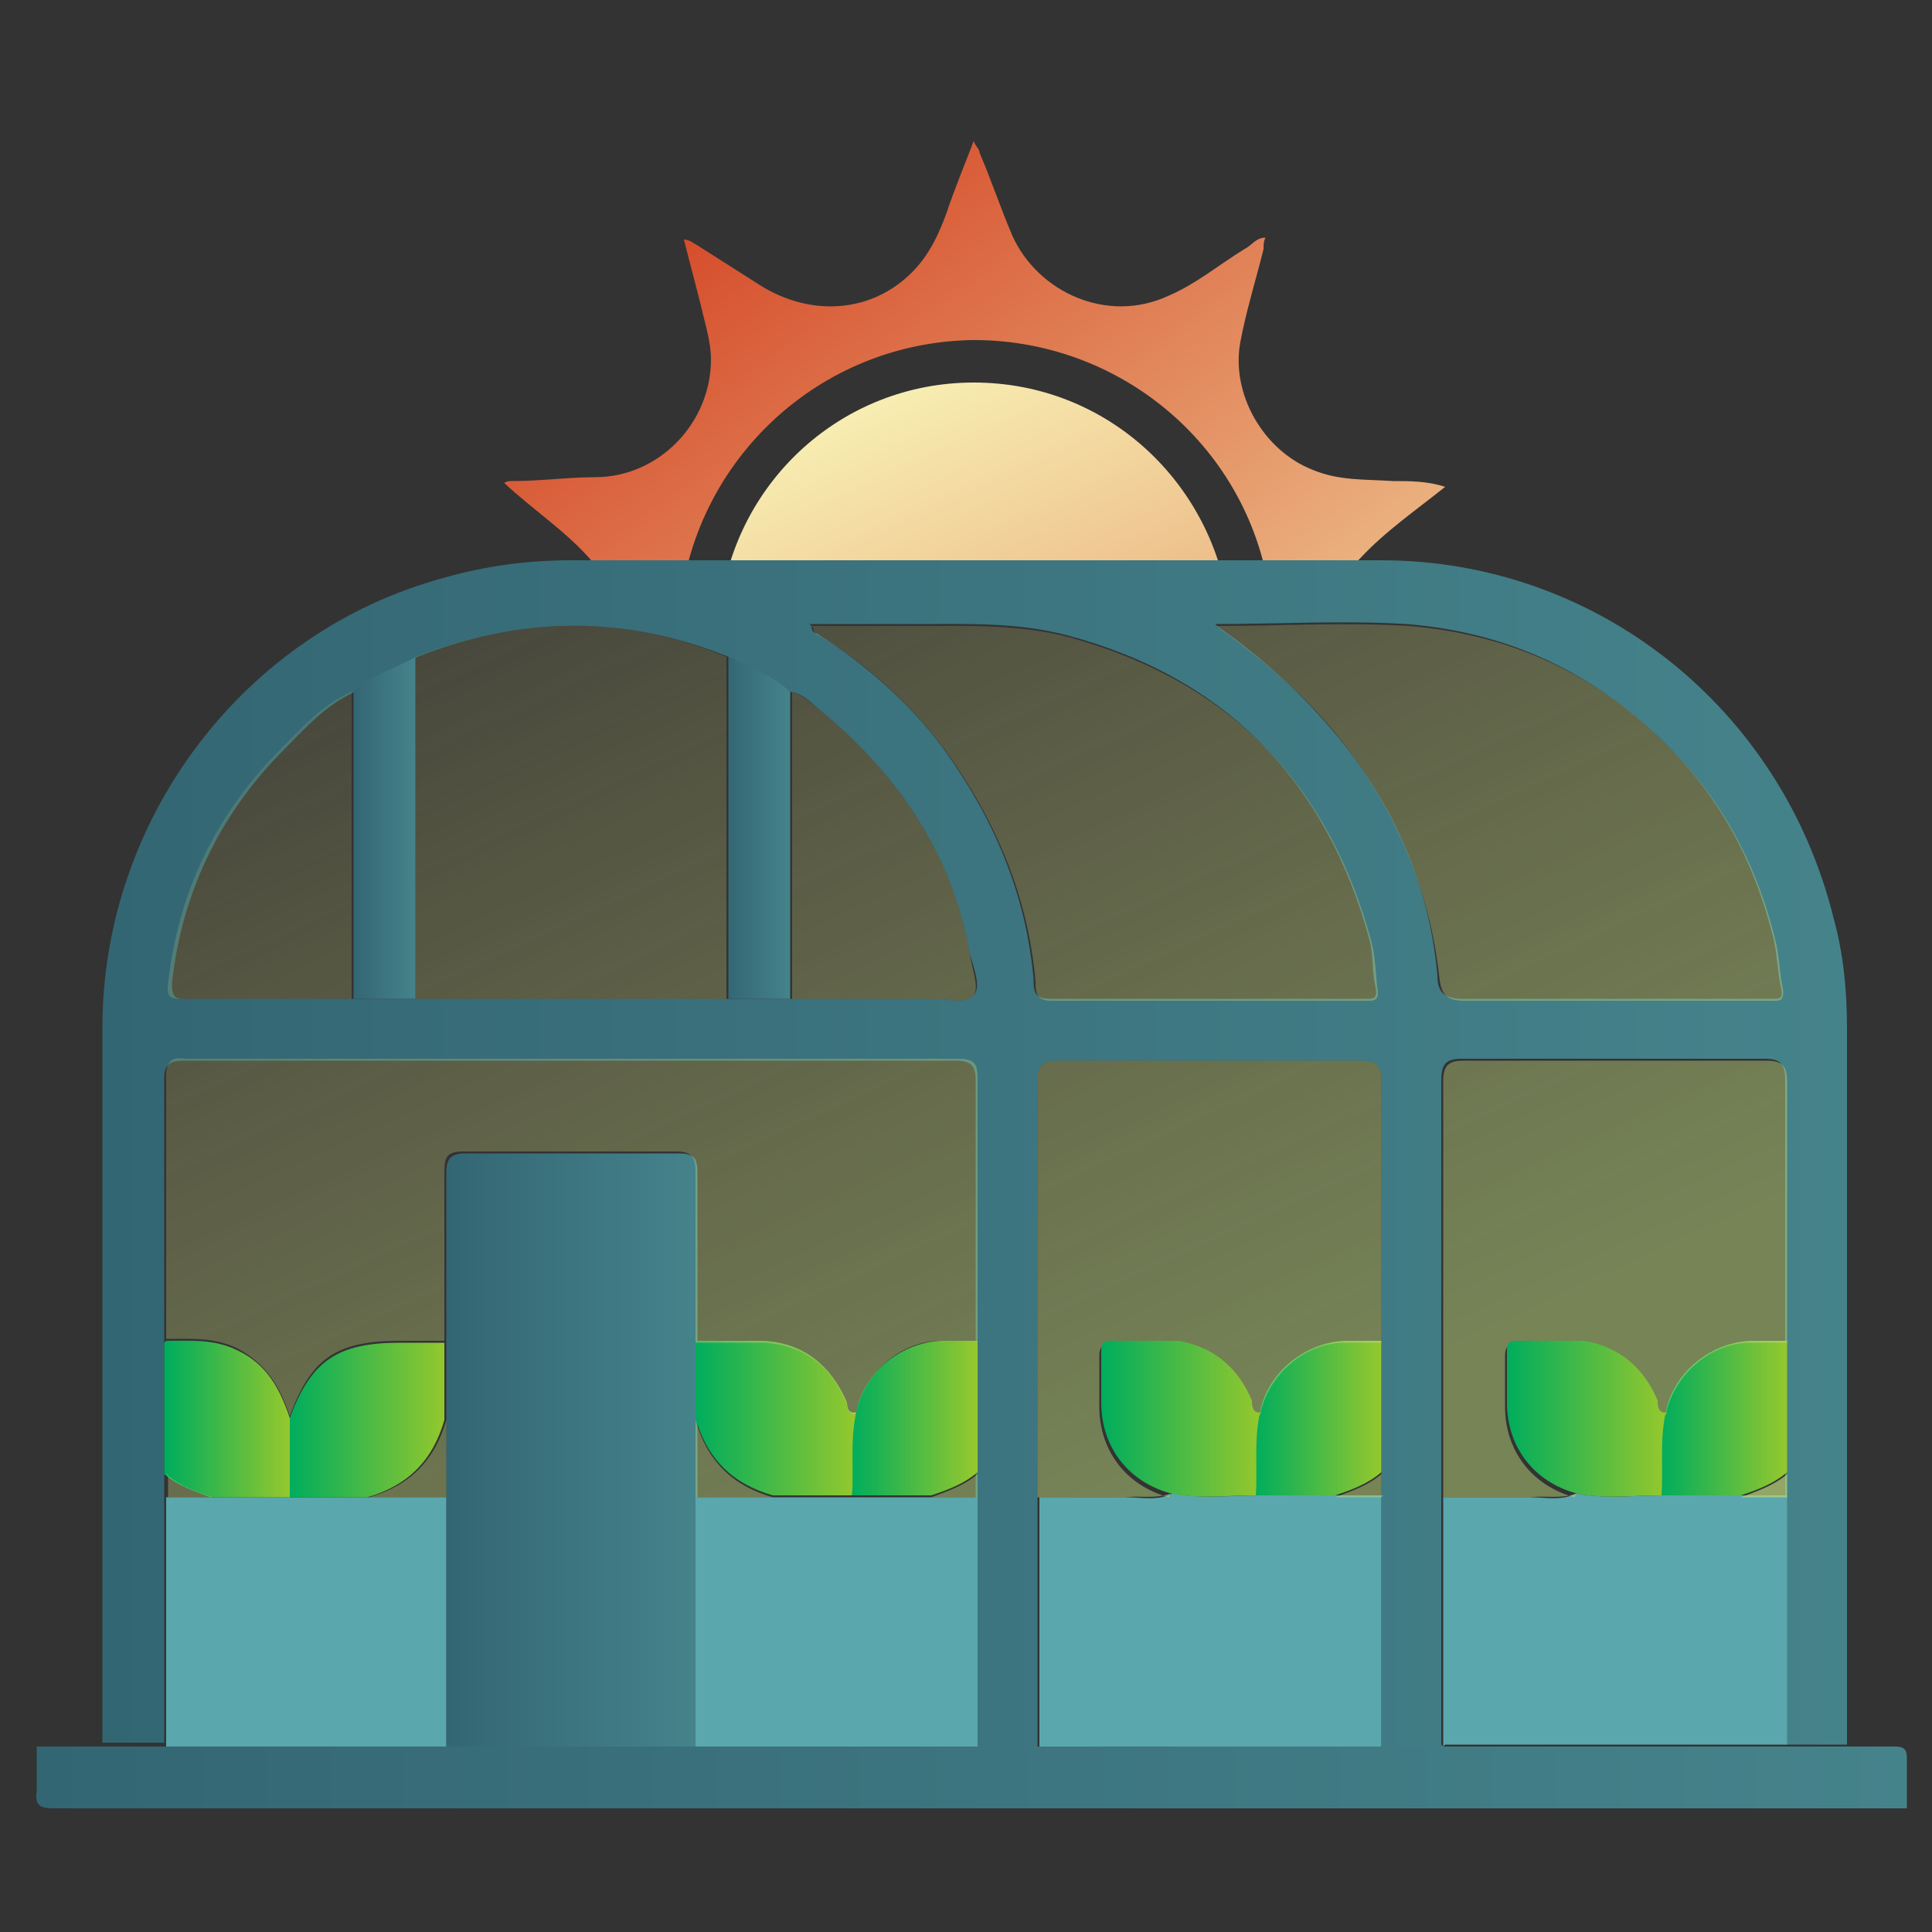 <?xml version="1.0" encoding="UTF-8"?>
<svg xmlns="http://www.w3.org/2000/svg" xmlns:xlink="http://www.w3.org/1999/xlink" version="1.1" viewBox="0 0 100 100">
  <rect x="0" y="0" width="100" height="100" fill="#333333" stroke="none"/>
  <defs>
    <style>
      .cls-1 {
        fill: url(#linear-gradient-2);
        fill-rule: evenodd;
      }

      .cls-2 {
        fill: url(#_Безымянный_градиент_4);
      }

      .cls-3 {
        fill: url(#linear-gradient-8);
      }

      .cls-4 {
        fill: url(#linear-gradient-7);
      }

      .cls-5 {
        fill: url(#linear-gradient-5);
      }

      .cls-6 {
        fill: url(#linear-gradient-6);
      }

      .cls-7 {
        fill: url(#linear-gradient-9);
      }

      .cls-8 {
        fill: url(#linear-gradient-4);
      }

      .cls-9 {
        fill: url(#linear-gradient-3);
      }

      .cls-10 {
        fill: #5aa7ae;
      }

      .cls-11 {
        fill: url(#linear-gradient);
      }

      .cls-12 {
        fill: url(#_Безымянный_градиент_4-14);
      }

      .cls-12, .cls-13, .cls-14, .cls-15, .cls-16, .cls-17, .cls-18, .cls-19, .cls-20, .cls-21, .cls-22, .cls-23, .cls-24, .cls-25 {
        opacity: .7;
      }

      .cls-13 {
        fill: url(#_Безымянный_градиент_4-11);
      }

      .cls-14 {
        fill: url(#_Безымянный_градиент_4-13);
      }

      .cls-15 {
        fill: url(#_Безымянный_градиент_4-10);
      }

      .cls-16 {
        fill: url(#_Безымянный_градиент_4-12);
      }

      .cls-26 {
        fill: url(#linear-gradient-10);
      }

      .cls-27 {
        fill: url(#linear-gradient-11);
      }

      .cls-28 {
        fill: url(#linear-gradient-12);
      }

      .cls-29 {
        fill: url(#linear-gradient-13);
      }

      .cls-30 {
        fill: url(#linear-gradient-14);
      }

      .cls-31 {
        fill: url(#linear-gradient-15);
      }

      .cls-18 {
        fill: url(#_Безымянный_градиент_4-9);
      }

      .cls-19 {
        fill: url(#_Безымянный_градиент_4-8);
      }

      .cls-20 {
        fill: url(#_Безымянный_градиент_4-2);
      }

      .cls-21 {
        fill: url(#_Безымянный_градиент_4-7);
      }

      .cls-22 {
        fill: url(#_Безымянный_градиент_4-3);
      }

      .cls-23 {
        fill: url(#_Безымянный_градиент_4-6);
      }

      .cls-24 {
        fill: url(#_Безымянный_градиент_4-4);
      }

      .cls-25 {
        fill: url(#_Безымянный_градиент_4-5);
      }
    </style>
    <linearGradient id="linear-gradient" x1="38.4" y1="8.6" x2="73.3" y2="56.2" gradientUnits="userSpaceOnUse">
      <stop offset="0" stop-color="#d54a29"/>
      <stop offset="1" stop-color="#f9f5b8"/>
    </linearGradient>
    <linearGradient id="linear-gradient-2" x1="67.4" y1="67.7" x2="44.9" y2="18.4" xlink:href="#linear-gradient"/>
    <linearGradient id="linear-gradient-3" x1="2.1" y1="92" x2="98.9" y2="92" gradientUnits="userSpaceOnUse">
      <stop offset="0" stop-color="#336673"/>
      <stop offset="1" stop-color="#45838b"/>
    </linearGradient>
    <linearGradient id="linear-gradient-4" x1="5.3" y1="59.7" x2="95.7" y2="59.7" xlink:href="#linear-gradient-3"/>
    <linearGradient id="linear-gradient-5" x1="23.1" y1="75" x2="36" y2="75" xlink:href="#linear-gradient-3"/>
    <linearGradient id="linear-gradient-6" x1="18.3" y1="42.8" x2="21.5" y2="42.8" xlink:href="#linear-gradient-3"/>
    <linearGradient id="linear-gradient-7" x1="37.6" y1="42.8" x2="40.9" y2="42.8" xlink:href="#linear-gradient-3"/>
    <linearGradient id="linear-gradient-8" x1="8.6" y1="73.5" x2="15" y2="73.5" gradientUnits="userSpaceOnUse">
      <stop offset="0" stop-color="#00ad5d"/>
      <stop offset="1" stop-color="#95c82d"/>
    </linearGradient>
    <linearGradient id="linear-gradient-9" x1="44.1" y1="73.5" x2="50.5" y2="73.5" xlink:href="#linear-gradient-8"/>
    <linearGradient id="linear-gradient-10" x1="65" y1="73.5" x2="71.5" y2="73.5" xlink:href="#linear-gradient-8"/>
    <linearGradient id="linear-gradient-11" x1="86" y1="73.5" x2="92.5" y2="73.5" xlink:href="#linear-gradient-8"/>
    <linearGradient id="linear-gradient-12" x1="36" y1="73.4" x2="44.3" y2="73.4" xlink:href="#linear-gradient-8"/>
    <linearGradient id="linear-gradient-13" x1="15" y1="73.5" x2="23.1" y2="73.5" xlink:href="#linear-gradient-8"/>
    <linearGradient id="_Безымянный_градиент_4" data-name="Безымянный градиент 4" x1="61.8" y1="12.7" x2="85.7" y2="64.7" gradientUnits="userSpaceOnUse">
      <stop offset="0" stop-color="#e7e683" stop-opacity=".2"/>
      <stop offset="1" stop-color="#bbd77b"/>
    </linearGradient>
    <linearGradient id="_Безымянный_градиент_4-2" data-name="Безымянный градиент 4" x1="16.3" y1="33.6" x2="40.2" y2="85.6" xlink:href="#_Безымянный_градиент_4"/>
    <linearGradient id="_Безымянный_градиент_4-3" data-name="Безымянный градиент 4" x1="47" y1="19.5" x2="70.9" y2="71.4" xlink:href="#_Безымянный_градиент_4"/>
    <linearGradient id="_Безымянный_градиент_4-4" data-name="Безымянный градиент 4" x1="64.4" y1="11.5" x2="88.3" y2="63.4" xlink:href="#_Безымянный_градиент_4"/>
    <linearGradient id="_Безымянный_градиент_4-5" data-name="Безымянный градиент 4" x1="23.7" y1="30.2" x2="47.7" y2="82.1" xlink:href="#_Безымянный_градиент_4"/>
    <linearGradient id="_Безымянный_градиент_4-6" data-name="Безымянный градиент 4" x1="42.1" y1="21.8" x2="66" y2="73.7" xlink:href="#_Безымянный_градиент_4"/>
    <linearGradient id="_Безымянный_градиент_4-7" data-name="Безымянный градиент 4" x1="59.4" y1="13.8" x2="83.3" y2="65.8" xlink:href="#_Безымянный_градиент_4"/>
    <linearGradient id="_Безымянный_градиент_4-8" data-name="Безымянный градиент 4" x1="10.2" y1="36.4" x2="34.1" y2="88.4" xlink:href="#_Безымянный_градиент_4"/>
    <linearGradient id="_Безымянный_градиент_4-9" data-name="Безымянный градиент 4" x1="34.3" y1="25.4" x2="58.2" y2="77.3" xlink:href="#_Безымянный_градиент_4"/>
    <linearGradient id="_Безымянный_градиент_4-10" data-name="Безымянный градиент 4" x1="-5.7" y1="43.8" x2="18.2" y2="95.7" xlink:href="#_Безымянный_градиент_4"/>
    <linearGradient id="_Безымянный_градиент_4-11" data-name="Безымянный градиент 4" x1="27.2" y1="28.6" x2="51.1" y2="80.6" xlink:href="#_Безымянный_градиент_4"/>
    <linearGradient id="_Безымянный_градиент_4-12" data-name="Безымянный градиент 4" x1="44.5" y1="20.7" x2="68.4" y2="72.6" xlink:href="#_Безымянный_градиент_4"/>
    <linearGradient id="_Безымянный_градиент_4-13" data-name="Безымянный градиент 4" x1="4.4" y1="39.1" x2="28.3" y2="91.1" xlink:href="#_Безымянный_градиент_4"/>
    <linearGradient id="_Безымянный_градиент_4-14" data-name="Безымянный градиент 4" x1="17.6" y1="33.1" x2="41.5" y2="85" xlink:href="#_Безымянный_градиент_4"/>
    <linearGradient id="linear-gradient-14" x1="57" y1="73.5" x2="65.2" y2="73.5" xlink:href="#linear-gradient-8"/>
    <linearGradient id="linear-gradient-15" x1="78" y1="73.5" x2="86.2" y2="73.5" xlink:href="#linear-gradient-8"/>
  </defs>
  <!-- Generator: Adobe Illustrator 28.6.0, SVG Export Plug-In . SVG Version: 1.2.0 Build 709)  -->
  <g>
    <g id="_Слой_1" data-name="Слой_1">
      <g>
        <path class="cls-11" d="M32,31.5c1,0,2.1-.1,3.2-.1.8-7.6,7.2-13.7,15.2-13.8,7.9,0,14.6,5.9,15.4,13.8,1.1,0,2.2,0,3.2,0,.2-.9.7-1.8,1.4-2.5,1.3-1.4,2.9-2.5,4.4-3.7h0c-.9-.3-1.8-.3-2.7-.3-1.4-.1-2.8,0-4.2-.6-2.5-1-4.2-3.9-3.7-6.6.3-1.6.8-3.2,1.2-4.8,0-.2,0-.4.1-.6-.5,0-.7.4-1.1.6-1.3.8-2.5,1.8-3.9,2.4-3.2,1.5-6.8-.2-8.1-3.1-.6-1.4-1.1-2.9-1.7-4.3,0-.2-.2-.3-.3-.6-.5,1.3-1,2.5-1.4,3.7-.4,1.1-.9,2.2-1.8,3.1-2.1,2.1-5.2,2.3-7.8.7-1.1-.7-2.2-1.4-3.3-2.1-.2-.1-.4-.3-.7-.3.3,1.2.6,2.3.9,3.5.2.9.5,1.8.5,2.7,0,3.3-2.7,6.1-6,6.1-1.4,0-2.8.2-4.3.2-.1,0-.3,0-.4.1h0c1.5,1.4,3.2,2.5,4.5,4,.6.7,1.1,1.5,1.3,2.4Z"/>
        <path class="cls-1" d="M46.5,31.5c5.7,0,11.4,0,17.1,0-.8-6.4-6.2-11.7-13.2-11.7-6.8,0-12.3,5.1-13.1,11.6,3.1,0,6.2.2,9.1.1Z"/>
      </g>
      <g>
        <path class="cls-9" d="M2.1,90.4c1.1,0,2.1,0,3.2,0,1.1,0,2.2,0,3.2,0,4.8,0,9.7,0,14.5,0h27.4c1.1,0,2.2,0,3.2,0,5.9,0,11.8,0,17.7,0h21c1.1,0,2.2,0,3.2,0,.9,0,1.7,0,2.6,0,.5,0,.6.2.6.6,0,.9,0,1.7,0,2.6-32,0-63.9,0-95.9,0-.8,0-1-.2-.9-.9,0-.8,0-1.5,0-2.3Z"/>
        <path class="cls-8" d="M74.7,90.4c-1.1,0-2.2,0-3.2,0,0-4.3,0-8.6,0-12.9,0-.4,0-.8,0-1.2,0-2.3,0-4.6,0-6.8,0-4.5,0-9,0-13.5,0-.9-.3-1.1-1.1-1.1-5.2,0-10.4,0-15.6,0-.8,0-1.1.2-1.1,1.1,0,7.2,0,14.4,0,21.5,0,4.3,0,8.6,0,12.9-1.1,0-2.2,0-3.2,0,0-4.3,0-8.6,0-12.9,0-.4,0-.8,0-1.2,0-2.3,0-4.6,0-6.8,0-4.5,0-9,0-13.5,0-.7-.1-1.1-1-1.1-13.3,0-26.7,0-40,0-.7,0-1,.2-1,.9,0,4.5,0,9.1,0,13.6,0,2.3,0,4.6,0,6.8,0,.4,0,.8,0,1.2,0,4.3,0,8.6,0,12.8-1.1,0-2.2,0-3.2,0,0-12.3,0-24.6,0-37,0-10.8,7.3-20.5,17.7-23.3,2.1-.6,4.3-.9,6.5-.9,14,0,28,0,42,0,11.1,0,20.7,7.6,23.4,18.5.5,1.8.7,3.7.7,5.7,0,12.4,0,24.7,0,37.1-1.1,0-2.2,0-3.2,0,0-4.3,0-8.6,0-12.9,0-.4,0-.8,0-1.2,0-2.3,0-4.6,0-6.8,0-4.5,0-9,0-13.5,0-.9-.3-1.1-1.1-1.1-5.2,0-10.4,0-15.6,0-.8,0-1.1.2-1.1,1.1,0,7.2,0,14.4,0,21.5,0,4.3,0,8.6,0,12.9ZM40.9,35.8c-.9-.9-2.2-1.2-3.2-1.8-5.4-2.2-10.8-2.1-16.1,0-1.1.6-2.3.9-3.2,1.8-1.6.7-2.7,2-3.9,3.2-3.2,3.3-5.1,7.3-5.6,11.9,0,.8.2.8.8.8,2.9,0,5.8,0,8.8,0h3.2c5.4,0,10.8,0,16.1,0,1.1,0,2.2,0,3.2,0,2.4,0,4.9,0,7.3,0,.7,0,1.7.3,2.1-.2.4-.4,0-1.4-.2-2.1-.9-5.2-3.7-9.3-7.7-12.6-.5-.4-.9-.9-1.6-1ZM42,32.4c0,.3.2.4.3.4,2.5,1.6,4.7,3.5,6.5,5.9,2.6,3.6,4.3,7.5,4.7,12,0,.5,0,1,.8,1,5.5,0,11,0,16.4,0,.4,0,.6,0,.5-.6-.2-.8-.1-1.6-.3-2.4-2.2-8.2-7.4-13.6-15.6-15.8-2.6-.7-5.2-.6-7.9-.6-1.8,0-3.7,0-5.5,0ZM63,32.4c2.4,1.7,4.5,3.6,6.3,5.8,2.9,3.6,4.7,7.7,5.1,12.3,0,.8.3,1.2,1.3,1.2,5.2,0,10.4,0,15.6,0,.2,0,.3,0,.5,0,.3,0,.5,0,.4-.5-.2-.9-.2-1.7-.4-2.6-1-4.1-2.9-7.6-6-10.5-3.7-3.5-8-5.4-13-5.8-3.3-.2-6.6,0-9.9,0Z"/>
        <path class="cls-5" d="M36,90.4c-4.3,0-8.6,0-12.9,0,0-4.3,0-8.6,0-12.9,0-1.3,0-2.7,0-4,0-1.3,0-2.7,0-4,0-2.9,0-5.8,0-8.7,0-.7.1-1.1,1-1.1,3.7,0,7.3,0,11,0,.9,0,1,.3,1,1.1,0,2.9,0,5.8,0,8.7,0,1.3,0,2.7,0,4,0,1.3,0,2.7,0,4,0,4.3,0,8.6,0,12.9Z"/>
        <path class="cls-10" d="M71.5,77.5c0,4.3,0,8.6,0,12.9-5.9,0-11.8,0-17.7,0,0-4.3,0-8.6,0-12.9,1.5,0,3,0,4.5,0,.8,0,1.6.2,2.4-.2,1.5.3,3,.1,4.4.1,1.4,0,2.7,0,4.1,0,.8,0,1.6,0,2.4,0Z"/>
        <path class="cls-10" d="M74.7,90.4c0-4.3,0-8.6,0-12.9,1.5,0,3,0,4.5,0,.8,0,1.6.2,2.4-.2,1.5.3,3,.1,4.4.1,1.4,0,2.7,0,4.1,0,.8,0,1.6,0,2.4,0,0,4.3,0,8.6,0,12.9-5.9,0-11.8,0-17.7,0Z"/>
        <path class="cls-10" d="M23.1,77.5c0,4.3,0,8.6,0,12.9-4.8,0-9.7,0-14.5,0,0-4.3,0-8.6,0-12.9.8,0,1.6,0,2.3,0,1.4,0,2.7,0,4.1,0,1.4,0,2.7,0,4.1,0,1.3,0,2.6,0,4,0Z"/>
        <path class="cls-10" d="M36,90.4c0-4.3,0-8.6,0-12.9,1.3,0,2.6,0,4,0,1.4,0,2.7,0,4.1,0,1.4,0,2.7,0,4.1,0,.8,0,1.6,0,2.4,0,0,4.3,0,8.6,0,12.9-4.8,0-9.7,0-14.5,0Z"/>
        <path class="cls-6" d="M18.3,51.7c0-5.3,0-10.6,0-15.9.9-.9,2.2-1.2,3.2-1.8,0,5.9,0,11.8,0,17.7h-3.2Z"/>
        <path class="cls-4" d="M40.9,35.8c0,5.3,0,10.6,0,15.9-1.1,0-2.2,0-3.2,0,0-5.9,0-11.8,0-17.7,1.1.6,2.3.9,3.2,1.8Z"/>
        <path class="cls-3" d="M8.6,69.4c1.3,0,2.5-.1,3.7.5,1.5.7,2.2,2,2.7,3.5,0,1.4,0,2.7,0,4.1-1.4,0-2.7,0-4.1,0-.8-.3-1.7-.6-2.4-1.2,0-2.3,0-4.6,0-6.8Z"/>
        <path class="cls-7" d="M44.3,73.2c.3-2,2.2-3.7,4.4-3.8.6,0,1.3,0,1.9,0,0,2.3,0,4.6,0,6.8-.7.6-1.5.9-2.4,1.2-1.4,0-2.7,0-4.1,0,0-1.4-.2-2.8.2-4.2Z"/>
        <path class="cls-26" d="M65.2,73.2c.3-2,2.2-3.7,4.4-3.8.6,0,1.3,0,1.9,0,0,2.3,0,4.6,0,6.8-.7.6-1.5.9-2.4,1.2-1.4,0-2.7,0-4.1,0,0-1.4-.2-2.8.2-4.2Z"/>
        <path class="cls-27" d="M86.2,73.2c.3-2,2.2-3.7,4.4-3.8.6,0,1.3,0,1.9,0,0,2.3,0,4.6,0,6.8-.7.6-1.5.9-2.4,1.2-1.4,0-2.7,0-4.1,0,0-1.4-.2-2.8.2-4.2Z"/>
        <path class="cls-28" d="M44.3,73.2c-.3,1.4-.1,2.8-.2,4.2-1.4,0-2.7,0-4.1,0-2.1-.6-3.4-1.9-4-4,0-1.3,0-2.7,0-4,1.2,0,2.3,0,3.5,0,2.1.1,3.5,1.3,4.3,3.1.1.2,0,.7.5.6Z"/>
        <path class="cls-29" d="M15,77.5c0-1.4,0-2.7,0-4.1,1.1-3,2.5-3.9,5.7-3.9.8,0,1.5,0,2.3,0,0,1.3,0,2.7,0,4-.6,2.1-1.9,3.4-4,4-1.4,0-2.7,0-4.1,0Z"/>
        <g class="cls-17">
          <path class="cls-2" d="M90.1,77.5c.8-.3,1.7-.6,2.4-1.2,0,.4,0,.8,0,1.2-.8,0-1.6,0-2.4,0Z"/>
          <path class="cls-20" d="M36,69.4c0-2.9,0-5.8,0-8.7,0-.7-.1-1.1-1-1.1-3.7,0-7.3,0-11,0-.9,0-1,.3-1,1.1,0,2.9,0,5.8,0,8.7-.8,0-1.5,0-2.3,0-3.3,0-4.6.9-5.7,3.9-.5-1.5-1.2-2.7-2.7-3.5-1.2-.6-2.5-.5-3.7-.5,0-4.5,0-9.1,0-13.6,0-.8.3-1,1-.9,13.3,0,26.7,0,40,0,.9,0,1,.3,1,1.1,0,4.5,0,9,0,13.5-.6,0-1.3,0-1.9,0-2.1,0-4,1.7-4.4,3.8-.5,0-.4-.4-.5-.6-.8-1.9-2.2-3-4.3-3.1-1.2,0-2.3,0-3.5,0Z"/>
          <path class="cls-22" d="M42,32.4c1.8,0,3.7,0,5.5,0,2.6,0,5.3-.1,7.9.6,8.3,2.3,13.4,7.6,15.6,15.8.2.8.2,1.6.3,2.4.1.6-.2.6-.5.6-5.5,0-11,0-16.4,0-.8,0-.8-.5-.8-1-.4-4.5-2.1-8.4-4.7-12-1.8-2.4-4-4.4-6.5-5.9-.1,0-.3-.1-.3-.4Z"/>
          <path class="cls-24" d="M63,32.4c3.3,0,6.6-.2,9.9,0,5,.4,9.4,2.3,13,5.8,3.1,2.9,5,6.4,6,10.5.2.8.2,1.7.4,2.6,0,.4-.1.5-.4.5-.2,0-.3,0-.5,0-5.2,0-10.4,0-15.6,0-1,0-1.2-.4-1.3-1.2-.5-4.6-2.3-8.7-5.1-12.3-1.8-2.3-4-4.1-6.3-5.8Z"/>
          <path class="cls-25" d="M21.5,34c5.4-2.1,10.8-2.2,16.1,0,0,5.9,0,11.8,0,17.7h-16.1c0-5.9,0-11.8,0-17.7Z"/>
          <path class="cls-23" d="M60.6,77.3c-.8.3-1.6.1-2.4.2-1.5,0-3,0-4.5,0,0-7.2,0-14.4,0-21.5,0-.9.3-1.1,1.1-1.1,5.2,0,10.4,0,15.6,0,.8,0,1.1.2,1.1,1.1,0,4.5,0,9,0,13.5-.6,0-1.3,0-1.9,0-2.1,0-4,1.7-4.4,3.8-.5,0-.4-.4-.5-.6-.7-1.7-2-2.8-3.8-3.1-1.2-.2-2.3,0-3.5,0-.4,0-.5.2-.5.6,0,.9,0,1.7,0,2.6,0,2.3,1.4,4.1,3.6,4.7Z"/>
          <path class="cls-21" d="M81.6,77.3c-.8.3-1.6.1-2.4.2-1.5,0-3,0-4.5,0,0-7.2,0-14.4,0-21.5,0-.9.3-1.1,1.1-1.1,5.2,0,10.4,0,15.6,0,.8,0,1.1.2,1.1,1.1,0,4.5,0,9,0,13.5-.6,0-1.3,0-1.9,0-2.1,0-4,1.7-4.4,3.8-.5,0-.4-.4-.5-.6-.7-1.7-2-2.8-3.8-3.1-1.2-.2-2.3,0-3.5,0-.4,0-.5.2-.5.6,0,.9,0,1.7,0,2.6,0,2.3,1.4,4.1,3.6,4.7Z"/>
          <path class="cls-19" d="M18.3,51.7c-2.9,0-5.8,0-8.8,0-.6,0-.9,0-.8-.8.5-4.6,2.4-8.6,5.6-11.9,1.2-1.2,2.3-2.5,3.9-3.2,0,5.3,0,10.6,0,15.9Z"/>
          <path class="cls-18" d="M40.9,35.8c.6.1,1.1.6,1.6,1,4,3.3,6.8,7.4,7.7,12.6.1.7.5,1.7.2,2.1-.4.5-1.4.2-2.1.2-2.4,0-4.9,0-7.3,0,0-5.3,0-10.6,0-15.9Z"/>
          <path class="cls-15" d="M8.6,76.3c.7.6,1.5.9,2.4,1.2-.8,0-1.6,0-2.3,0,0-.4,0-.8,0-1.2Z"/>
          <path class="cls-13" d="M48.2,77.5c.8-.3,1.7-.6,2.4-1.2,0,.4,0,.8,0,1.2-.8,0-1.6,0-2.4,0Z"/>
          <path class="cls-16" d="M69.1,77.5c.8-.3,1.7-.6,2.4-1.2,0,.4,0,.8,0,1.2-.8,0-1.6,0-2.4,0Z"/>
          <path class="cls-14" d="M19.1,77.5c2.1-.6,3.4-1.9,4-4,0,1.3,0,2.7,0,4-1.3,0-2.6,0-4,0Z"/>
          <path class="cls-12" d="M36,73.5c.6,2.1,1.9,3.4,4,4-1.3,0-2.6,0-4,0,0-1.3,0-2.7,0-4Z"/>
        </g>
        <path class="cls-30" d="M65.2,73.2c-.3,1.4-.1,2.8-.2,4.2-1.5,0-3,.2-4.4-.1-2.2-.6-3.6-2.4-3.6-4.7,0-.9,0-1.7,0-2.6,0-.3,0-.6.5-.6,1.2,0,2.4,0,3.5,0,1.8.3,3.1,1.4,3.8,3.1,0,.2,0,.7.5.6Z"/>
        <path class="cls-31" d="M86.2,73.2c-.3,1.4-.1,2.8-.2,4.2-1.5,0-3,.2-4.4-.1-2.2-.6-3.6-2.4-3.6-4.7,0-.9,0-1.7,0-2.6,0-.3,0-.6.5-.6,1.2,0,2.4,0,3.5,0,1.8.3,3.1,1.4,3.8,3.1,0,.2,0,.7.5.6Z"/>
      </g>
    </g>
  </g>
</svg>